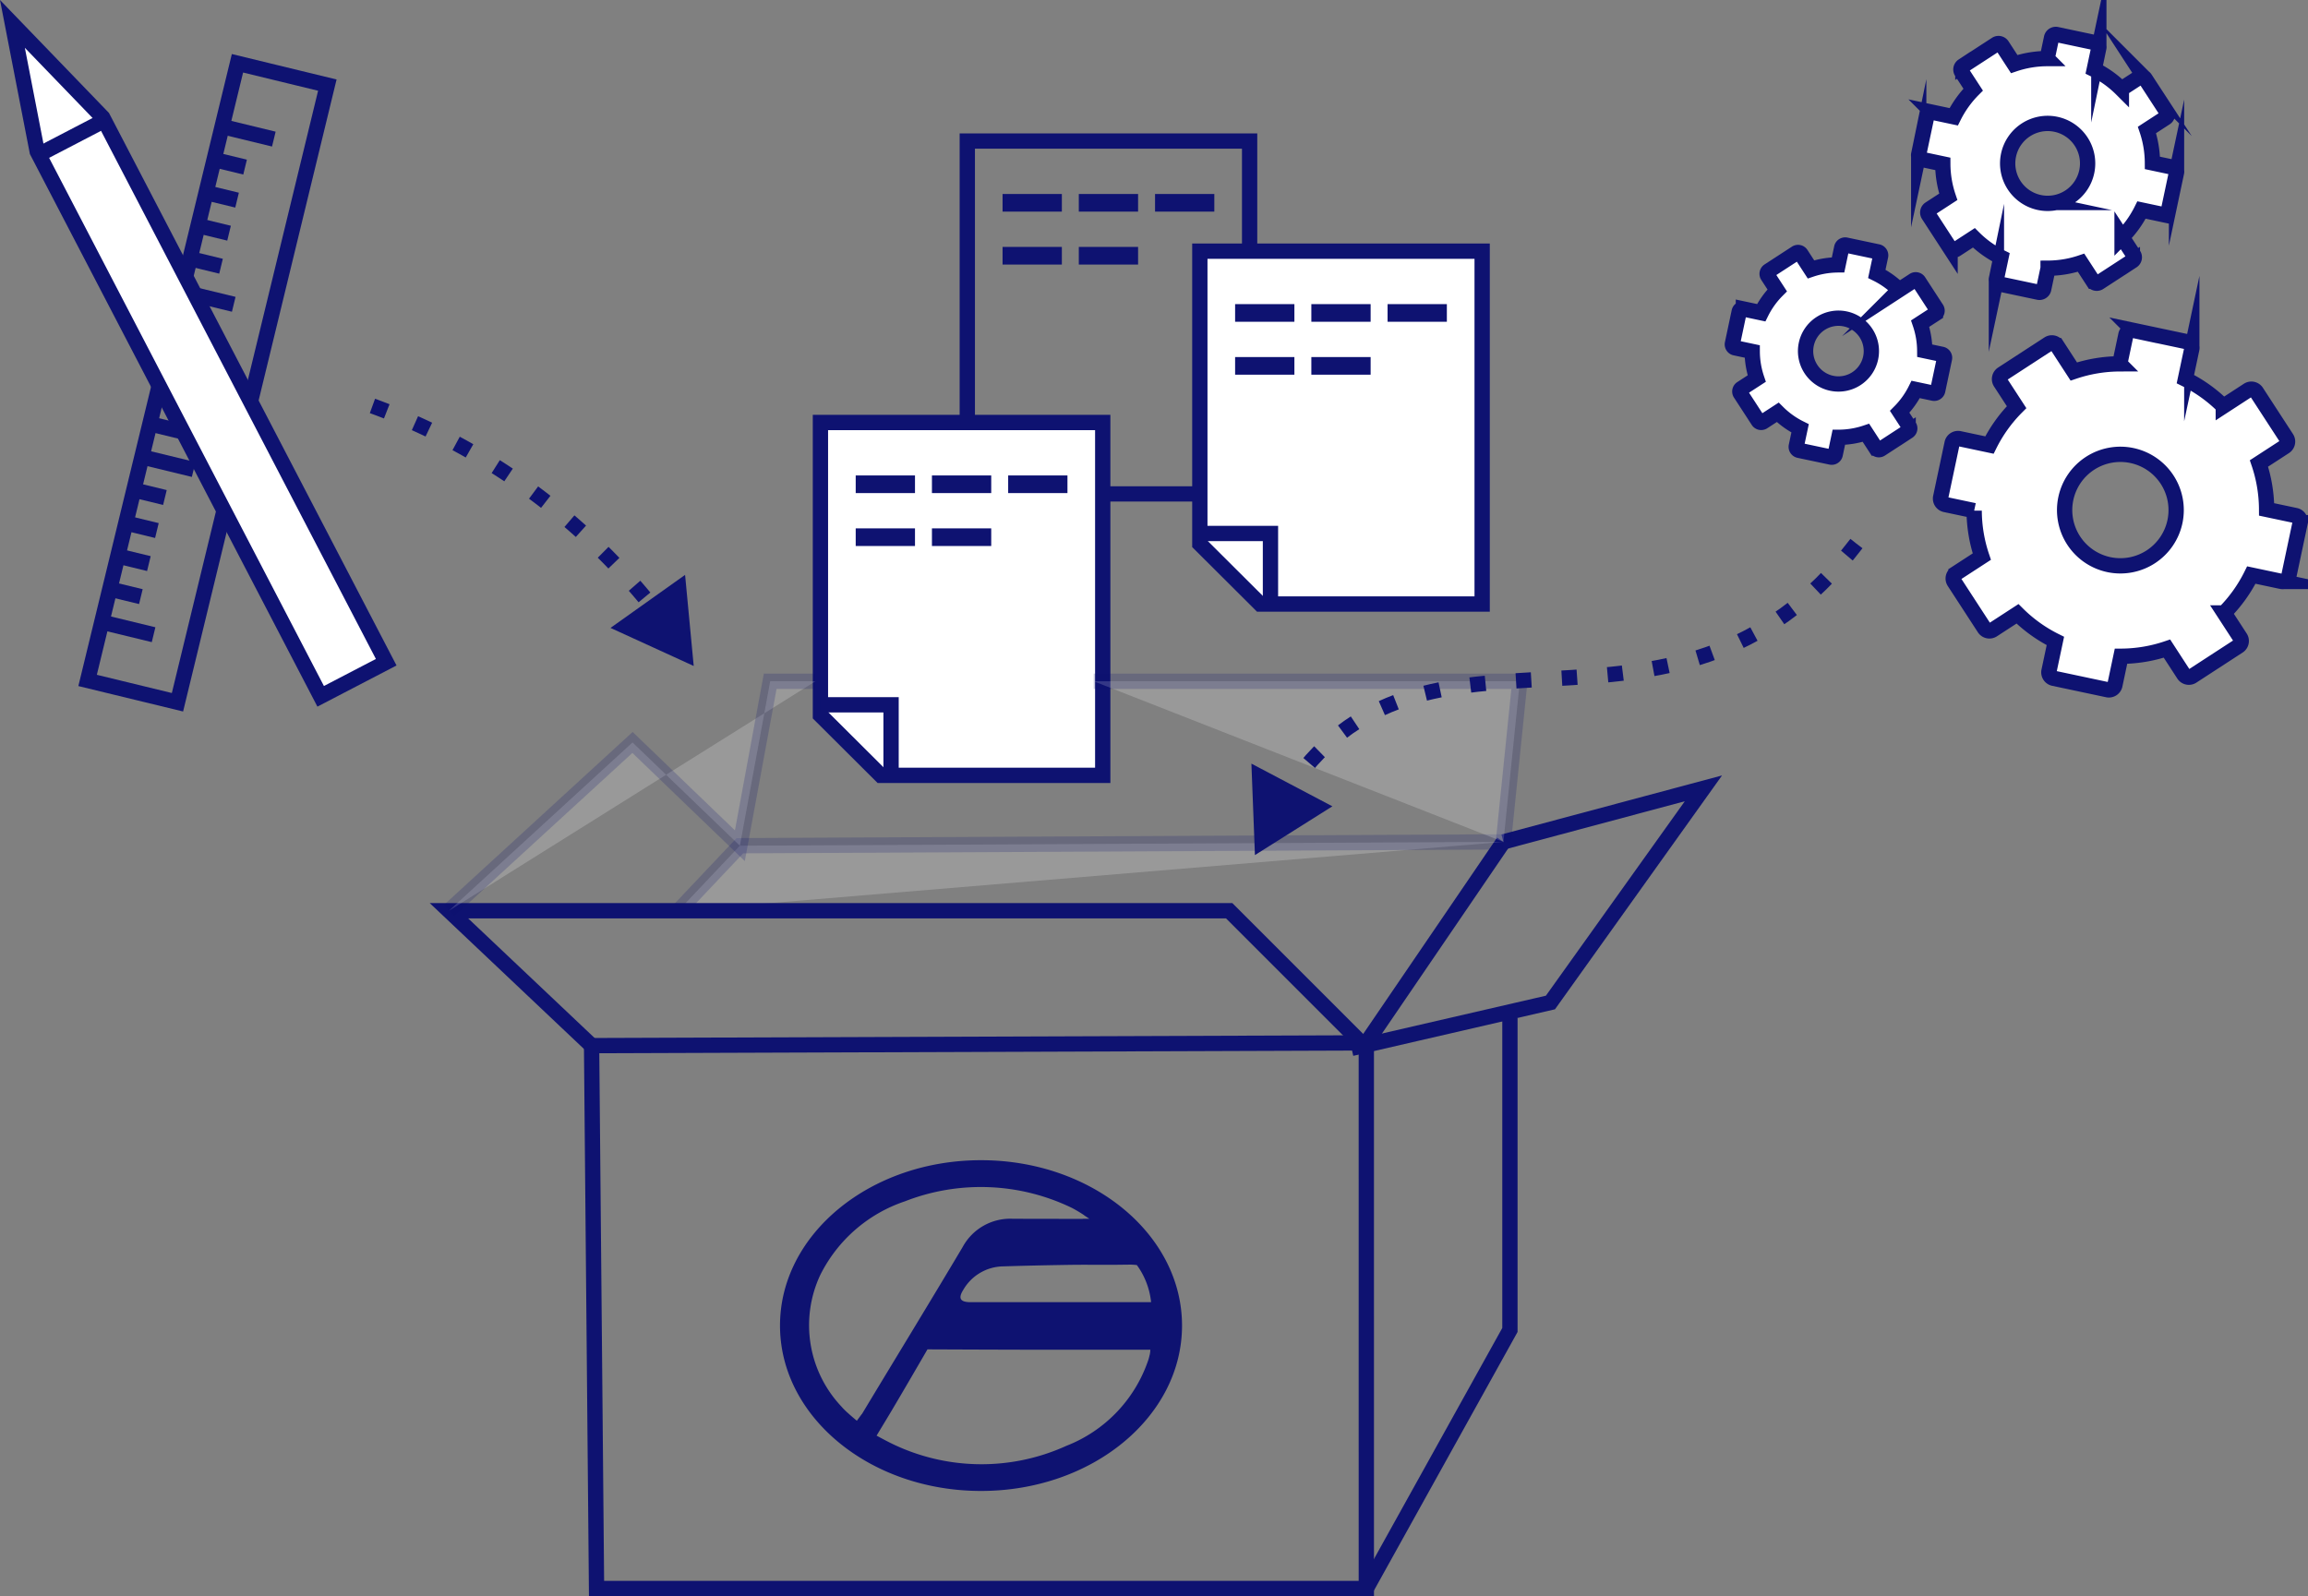 <svg xmlns="http://www.w3.org/2000/svg" width="150.864" height="104.346" viewBox="0 0 150.864 104.346"><rect x="0" y="0" width="150.864" height="104.346" fill="#808080" stroke="none"/><defs><style>.a,.e{fill:none;}.a,.c,.d,.e{stroke:#0e1271;stroke-miterlimit:10;}.b{fill:#0e1271;}.c,.d{fill:#fff;}.d{opacity:0.2;mix-blend-mode:multiply;isolation:isolate;}.e{stroke-dasharray:1 2;}</style></defs><g transform="translate(-556.155 -181.962)"><path class="a" d="M623.328,214.251h14.509V191.183H619.383v19.137Z"/><path class="a" d="M619.383,209.638H624v4.621"/><rect class="b" width="3.875" height="1.153" transform="translate(621.689 194.644)"/><rect class="b" width="3.875" height="1.153" transform="translate(626.672 194.644)"/><rect class="b" width="3.875" height="1.153" transform="translate(631.655 194.644)"/><rect class="b" width="3.875" height="1.153" transform="translate(621.689 198.104)"/><rect class="b" width="3.875" height="1.153" transform="translate(626.672 198.104)"/><path class="c" d="M613.728,232.651h14.508V209.583H609.783v19.137Z"/><path class="a" d="M609.783,228.038H614.4v4.621"/><rect class="b" width="3.875" height="1.153" transform="translate(612.089 213.044)"/><rect class="b" width="3.875" height="1.153" transform="translate(617.072 213.044)"/><rect class="b" width="3.875" height="1.153" transform="translate(622.055 213.044)"/><rect class="b" width="3.875" height="1.153" transform="translate(612.089 216.504)"/><rect class="b" width="3.875" height="1.153" transform="translate(617.072 216.504)"/><path class="c" d="M638.528,221.451h14.509V198.383H634.583v19.137Z"/><path class="a" d="M634.583,216.838H639.2v4.621"/><rect class="b" width="3.875" height="1.153" transform="translate(636.889 201.844)"/><rect class="b" width="3.875" height="1.153" transform="translate(641.872 201.844)"/><rect class="b" width="3.875" height="1.153" transform="translate(646.855 201.844)"/><rect class="b" width="3.875" height="1.153" transform="translate(636.889 205.304)"/><rect class="b" width="3.875" height="1.153" transform="translate(641.872 205.304)"/><rect class="a" width="41.508" height="6.044" transform="matrix(0.236, -0.972, 0.972, 0.236, 561.881, 226.445)"/><line class="a" x2="3.388" y2="0.822" transform="translate(562.806 222.633)"/><line class="a" x2="2.033" y2="0.493" transform="translate(563.33 220.473)"/><line class="a" x2="2.033" y2="0.493" transform="translate(563.854 218.313)"/><line class="a" x2="2.033" y2="0.493" transform="translate(564.378 216.153)"/><line class="a" x2="2.033" y2="0.493" transform="translate(564.902 213.993)"/><line class="a" x2="3.388" y2="0.822" transform="translate(565.426 211.833)"/><line class="a" x2="2.033" y2="0.493" transform="translate(565.95 209.673)"/><line class="a" x2="2.033" y2="0.493" transform="translate(566.474 207.513)"/><line class="a" x2="2.033" y2="0.493" transform="translate(566.998 205.353)"/><line class="a" x2="2.033" y2="0.493" transform="translate(567.522 203.193)"/><line class="a" x2="3.388" y2="0.822" transform="translate(568.046 201.033)"/><line class="a" x2="2.033" y2="0.493" transform="translate(568.57 198.873)"/><line class="a" x2="2.033" y2="0.493" transform="translate(569.094 196.713)"/><line class="a" x2="2.033" y2="0.493" transform="translate(569.618 194.553)"/><line class="a" x2="2.033" y2="0.493" transform="translate(570.142 192.393)"/><line class="a" x2="3.388" y2="0.822" transform="translate(570.666 190.233)"/><path class="c" d="M558.587,191.869l-1.62-8.345,5.9,6.116L581.4,225.254l-4.284,2.229Z"/><line class="a" x1="4.314" y2="2.244" transform="translate(558.691 189.824)"/><path class="c" d="M706.205,215.665l-1.891-.4a9.509,9.509,0,0,0-.5-3.005l1.693-1.1a.4.4,0,0,0,.115-.545l-1.973-3.034a.4.4,0,0,0-.545-.115l-1.622,1.055a9.5,9.5,0,0,0-2.477-1.775l.418-1.973a.394.394,0,0,0-.3-.467l-3.541-.75a.394.394,0,0,0-.467.3l-.4,1.892a9.484,9.484,0,0,0-3.005.5l-1.1-1.693a.4.4,0,0,0-.545-.116l-3.034,1.973a.4.4,0,0,0-.115.545l1.055,1.623a9.491,9.491,0,0,0-1.775,2.476l-1.973-.418a.4.4,0,0,0-.467.3l-.75,3.54a.4.4,0,0,0,.3.467l1.892.4a9.48,9.48,0,0,0,.5,3.005l-1.693,1.1a.4.4,0,0,0-.116.545l1.973,3.034a.4.4,0,0,0,.545.116l1.623-1.055a9.49,9.49,0,0,0,2.476,1.775l-.418,1.972a.4.4,0,0,0,.3.467l3.54.751a.4.4,0,0,0,.467-.3l.4-1.891a9.507,9.507,0,0,0,3.005-.5l1.1,1.693a.4.4,0,0,0,.545.115l3.034-1.973a.4.4,0,0,0,.116-.545l-1.055-1.622a9.511,9.511,0,0,0,1.775-2.477l1.972.418a.4.4,0,0,0,.468-.3l.75-3.541A.4.4,0,0,0,706.205,215.665ZM694,218.874a3.645,3.645,0,1,1,4.322-2.811A3.646,3.646,0,0,1,694,218.874Z"/><path class="c" d="M683.083,205.126l-1.115-.236a5.618,5.618,0,0,0-.3-1.772l1-.649a.234.234,0,0,0,.068-.322l-1.163-1.789a.233.233,0,0,0-.322-.068l-.956.622a5.588,5.588,0,0,0-1.461-1.047l.247-1.163a.234.234,0,0,0-.179-.276l-2.088-.442a.233.233,0,0,0-.276.179l-.236,1.115a5.618,5.618,0,0,0-1.772.295l-.65-1a.232.232,0,0,0-.321-.068l-1.789,1.163a.234.234,0,0,0-.068.322l.622.956a5.588,5.588,0,0,0-1.047,1.461l-1.163-.247a.234.234,0,0,0-.276.179l-.442,2.088a.233.233,0,0,0,.179.276l1.115.236a5.618,5.618,0,0,0,.295,1.772l-1,.649a.234.234,0,0,0-.068.322l1.163,1.789a.233.233,0,0,0,.322.068l.956-.622a5.59,5.59,0,0,0,1.461,1.047l-.247,1.163a.234.234,0,0,0,.179.276l2.088.442a.233.233,0,0,0,.276-.179l.236-1.115a5.623,5.623,0,0,0,1.772-.295l.649,1a.234.234,0,0,0,.322.068l1.789-1.163a.233.233,0,0,0,.068-.322l-.622-.956a5.612,5.612,0,0,0,1.047-1.461l1.163.247a.234.234,0,0,0,.276-.179l.442-2.088A.233.233,0,0,0,683.083,205.126Zm-7.2,1.892a2.15,2.15,0,1,1,2.548-1.657A2.149,2.149,0,0,1,675.885,207.018Z"/><path class="c" d="M698.207,192.9l-1.356-.288a6.813,6.813,0,0,0-.358-2.154l1.213-.789a.282.282,0,0,0,.083-.39l-1.414-2.175a.283.283,0,0,0-.391-.083l-1.163.756a6.773,6.773,0,0,0-1.775-1.272l.3-1.414a.284.284,0,0,0-.218-.335l-2.538-.538a.284.284,0,0,0-.335.218l-.287,1.356a6.785,6.785,0,0,0-2.154.358l-.789-1.214a.283.283,0,0,0-.391-.082l-2.175,1.414a.284.284,0,0,0-.083.391l.756,1.162a6.84,6.84,0,0,0-1.272,1.776l-1.414-.3a.284.284,0,0,0-.335.218l-.538,2.538a.283.283,0,0,0,.218.334l1.356.288a6.815,6.815,0,0,0,.358,2.154l-1.213.789a.283.283,0,0,0-.083.391l1.414,2.174a.283.283,0,0,0,.391.083l1.163-.756a6.8,6.8,0,0,0,1.775,1.273l-.3,1.414a.283.283,0,0,0,.218.334l2.538.538a.284.284,0,0,0,.335-.217l.287-1.356a6.814,6.814,0,0,0,2.154-.359l.789,1.214a.285.285,0,0,0,.391.083l2.175-1.415a.283.283,0,0,0,.083-.39l-.757-1.163a6.832,6.832,0,0,0,1.273-1.775l1.414.3a.284.284,0,0,0,.335-.218l.538-2.537A.284.284,0,0,0,698.207,192.9Zm-8.75,2.3a2.613,2.613,0,1,1,3.1-2.015A2.612,2.612,0,0,1,689.457,195.2Z"/><path class="a" d="M645.466,285.808H595.148l-.324-35.488,50.641-.18Z"/><path class="a" d="M601.534,249.766"/><line class="a" y1="13.141" x2="8.96" transform="translate(645.466 237)"/><path class="a" d="M636.5,241.5"/><path class="d" d="M654.426,237l-49.909.25L600.5,241.5"/><path class="a" d="M654.852,252.82"/><path class="a" d="M645.466,285.808l9.386-16.9V248.5"/><path class="b" d="M620.28,257.809c-7.257,0-13.139,4.841-13.139,10.812s5.882,10.811,13.139,10.811,13.139-4.84,13.139-10.811S627.536,257.809,620.28,257.809Zm9.468,6.829c.05,0,.1,0,.145,0a3.572,3.572,0,0,1,.575.028,4.991,4.991,0,0,1,.929,2.425l-6.291,0q-2.754,0-5.508,0c-.671,0-.83-.244-.481-.8a3.067,3.067,0,0,1,2.621-1.541c1.487-.048,2.974-.077,4.461-.1C627.382,264.636,628.565,264.662,629.748,264.638Zm-17.263,9.77-.034.046-.027.037-.261.351s-.18-.148-.393-.335l-.014-.011q-.076-.066-.15-.135a4.65,4.65,0,0,1-.462-.459,7.741,7.741,0,0,1-1.378-8.575A9.591,9.591,0,0,1,615.3,260.5a13.643,13.643,0,0,1,10.935.435,8.855,8.855,0,0,1,.787.471l0,.008.341.225h-.432l0,.006h-1.141l-3.433-.006a3.534,3.534,0,0,0-3.278,1.847c-2.151,3.618-4.349,7.208-6.52,10.814-.023.039-.045.075-.068.109Zm18.812-3.845a2.958,2.958,0,0,1-.125.432,9.17,9.17,0,0,1-5.322,5.491,13.4,13.4,0,0,1-11.755-.328c-.079-.04-.642-.342-.642-.342l.544-.9v0c.753-1.233,2.782-4.74,2.782-4.74s5.338.024,7.249.023c2.185,0,7.319,0,7.319,0A1.727,1.727,0,0,1,631.3,270.563Z"/><path class="a" d="M645.5,250.5l-9-9h-51l9.324,8.82"/><path class="a" d="M654.426,237l13.074-3.5-10,14-13,3"/><path class="d" d="M609.456,226.5H606.5l-1.983,10.75L597.5,230.5l-12,11"/><path class="d" d="M654.426,237l1.074-10.5H627.645"/><path class="e" d="M580.5,208.5a41.666,41.666,0,0,1,18.542,13.459"/><path class="b" d="M596.06,223.011l5.44,2.489-.564-5.956Z"/><path class="e" d="M677.5,217.5c-12.064,15.775-28.433,2.273-37.372,16.517"/><path class="b" d="M637.954,231.884l.231,5.978,5.062-3.188Z"/></g></svg>